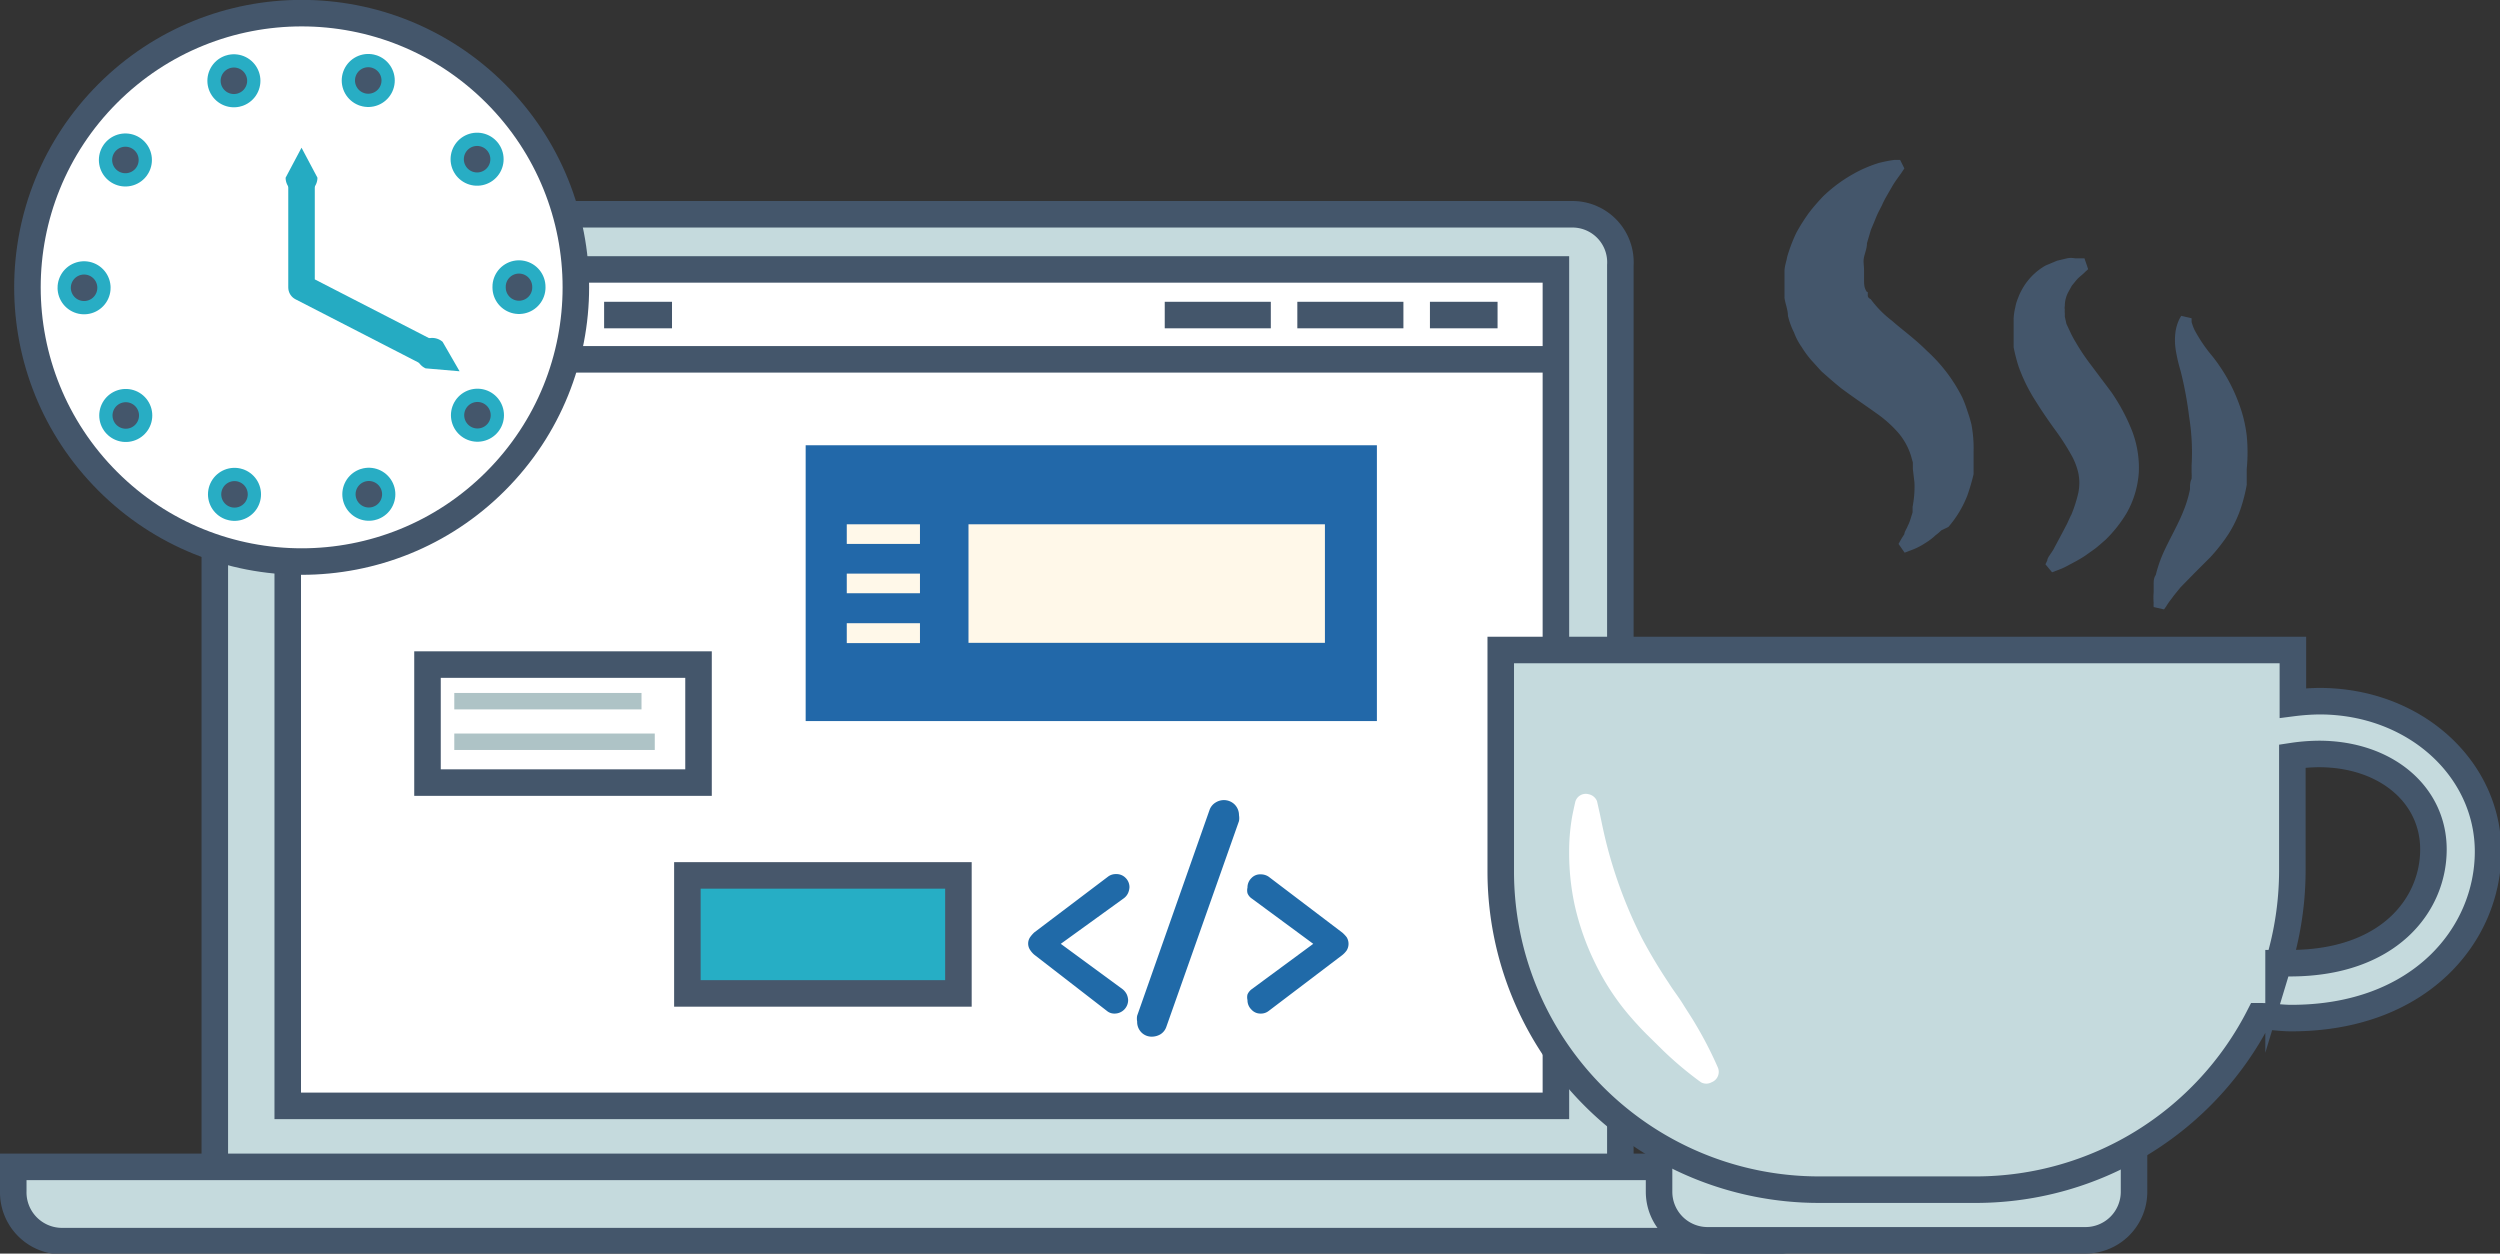 <svg xmlns="http://www.w3.org/2000/svg" viewBox="0 0 94.27 47.27"><rect x="0" y="0" width="94.27" height="47.27" fill="#333333" stroke="none"/><defs><style>.cls-1,.cls-5{fill:#fff}.cls-2{fill:#c5dadd}.cls-2,.cls-3,.cls-5{stroke:#44566b;stroke-miterlimit:10}.cls-3{fill:none;stroke-dasharray:4 1}.cls-4{fill:#44566b}.cls-9{fill:#25abc2}.cls-11{fill:#fff8e9}.cls-13{fill:#aec3c6}.cls-14{fill:#206aa8}</style></defs><g id="Layer_2" data-name="Layer 2"><g id="Layer_1-2" data-name="Layer 1"><path class="cls-1" d="M10.8 10.17h47.86v31.54H10.8z"/><path class="cls-2" d="M59.31 8.08H9.9A1.81 1.81 0 008.1 10v34h53V10a1.81 1.81 0 00-1.79-1.92zm-.64 33.62H10.85V10.16h47.82zM.5 44v.92a1.84 1.84 0 001.8 1.88h64.61a1.84 1.84 0 001.8-1.88V44zM58.67 13.55H10.85"/><path class="cls-3" d="M12.78 11.88h12.56M43.92 11.88h12.55"/><path class="cls-2" d="M64.39 46.77a1.83 1.83 0 01-1.83-1.83V40.4h17.91v4.54a1.83 1.83 0 01-1.83 1.83z"/><path class="cls-2" d="M87.46 26.44a8.74 8.74 0 00-1 .07v-2H56.59v8.35a12 12 0 0012 12h5.95a12 12 0 0010.65-6.54c.4 0 .81.07 1.21.07 4.87 0 7.42-3.16 7.42-6.28s-2.76-5.67-6.36-5.67zm-1.11 9.88h-.43a12.11 12.11 0 00.52-3.48v-4.33a7.12 7.12 0 011-.08c2.5 0 4.32 1.51 4.32 3.6s-1.68 4.29-5.41 4.29z"/><path class="cls-4" d="M71.81 6.35l-.12.18c-.08.12-.22.29-.34.5l-.19.33a3.5 3.5 0 00-.2.39c-.07.14-.15.28-.21.43s-.13.32-.2.48l-.15.51c0 .18-.07.35-.11.52s0 .33 0 .49v.38c0 .13 0 .26.07.39s.06 0 .07.09v.08c0 .05 0 .11.11.16a4 4 0 00.81.82c.37.33.84.66 1.31 1.13A6 6 0 0174 15a4.45 4.45 0 01.19.51 4.74 4.74 0 01.15.5 4.85 4.85 0 01.08 1V17.88a7.9 7.9 0 01-.23.79 4.06 4.06 0 01-.72 1.2l-.27.13a1.68 1.68 0 01-.21.18 2.26 2.26 0 01-.38.29 2.56 2.56 0 01-.58.29l-.21.08-.23-.33.1-.18.12-.19c0-.08.08-.19.12-.29a1.86 1.86 0 00.13-.34l.06-.19v-.21a3.91 3.91 0 00.07-.92l-.06-.51V17.46v.05-.07l-.07-.25a2.47 2.47 0 00-.47-.86 4.59 4.59 0 00-.84-.75c-.36-.26-.81-.56-1.31-.93-.24-.19-.5-.42-.76-.65l-.38-.42a3.64 3.64 0 01-.36-.49 2.39 2.39 0 01-.29-.55 2.87 2.87 0 01-.23-.63c0-.23-.11-.49-.13-.68v-1c0-.19.07-.36.1-.54a5.86 5.86 0 01.35-.92 7 7 0 01.49-.77c.17-.22.35-.42.52-.6a5.52 5.52 0 011.08-.81 4.89 4.89 0 011-.44 4.78 4.78 0 01.6-.12h.22zM78.74 10.15l-.12.11c-.07.08-.22.18-.33.31l-.17.21L78 11a1.09 1.09 0 00-.14.54.29.29 0 000 .13.7.7 0 000 .14v.13l.06.27.15.32a3.72 3.72 0 00.21.39 8.14 8.14 0 00.58.86c.23.31.49.65.75 1a7.22 7.22 0 01.73 1.33 3.87 3.87 0 01.31 1.7 3.58 3.58 0 01-.46 1.54 5 5 0 01-.79 1c-.14.12-.27.24-.4.34l-.38.27c-.24.16-.47.27-.65.37s-.33.15-.43.19l-.16.06-.25-.3.07-.15c0-.09.12-.23.22-.39l.32-.6.19-.36c.06-.12.11-.25.18-.38a5.18 5.18 0 00.26-.82 1.85 1.85 0 000-.74 2.48 2.48 0 00-.28-.71 8.82 8.82 0 00-.58-.9c-.24-.33-.49-.69-.74-1.09a6.4 6.4 0 01-.65-1.31 6.17 6.17 0 01-.19-.74v-.38-.42-.28a2.23 2.23 0 01.06-.41 1.73 1.73 0 01.11-.37 2.11 2.11 0 01.16-.34 2.31 2.31 0 01.88-.88l.43-.18.38-.09a.79.79 0 01.29 0h.36zM82.64 12v.14a2 2 0 00.11.3 5.72 5.72 0 00.68 1 6.4 6.4 0 011 1.79 5.14 5.14 0 01.29 1.2 6.51 6.51 0 010 1.25v.6a6.18 6.18 0 01-.16.68 4.52 4.52 0 01-.53 1.18 6.75 6.75 0 01-.69.88l-.62.62-.49.5c-.13.16-.25.3-.34.43a2.44 2.44 0 00-.21.3l-.08.11-.39-.09a.85.85 0 010-.15 2.51 2.51 0 010-.41v-.3c0-.11 0-.23.08-.35a5 5 0 01.27-.8c.25-.56.58-1.11.78-1.63a4.35 4.35 0 00.24-.8c0-.15 0-.27.06-.39a1.86 1.86 0 000-.26v-.23a8.51 8.51 0 00-.09-1.84 14.27 14.27 0 00-.32-1.73 6.07 6.07 0 01-.19-.82 2.4 2.4 0 010-.71 1.75 1.75 0 01.14-.44l.07-.12z"/><path class="cls-1" d="M60.22 30.21l.11.49c.07.33.15.74.28 1.24a17.23 17.23 0 001.31 3.45 19.4 19.4 0 001 1.67c.16.26.38.54.54.8s.33.51.47.75a14.69 14.69 0 01.85 1.65.42.42 0 01-.24.55.41.41 0 01-.4 0 13.37 13.37 0 01-1.42-1.19l-.63-.62c-.23-.23-.43-.45-.68-.74a9.25 9.25 0 01-1.26-1.94 9.8 9.8 0 01-.77-2.18 9.24 9.24 0 01-.21-2 7.5 7.5 0 01.12-1.39c.07-.34.11-.51.11-.51a.41.41 0 01.51-.29.43.43 0 01.31.26z"/><circle class="cls-5" cx="11.37" cy="10.84" r="10.34" transform="rotate(-45 11.367 10.832)"/><circle cx="11.37" cy="10.84" r="8.2" stroke-dasharray="0 5.15" stroke-linecap="round" stroke="#28adc4" stroke-width="2" fill="none" stroke-miterlimit="10"/><circle cx="11.37" cy="10.84" r="8.2" stroke-dasharray="0 5.15" stroke-linecap="round" fill="none" stroke-miterlimit="10" stroke="#44566b"/><path stroke="#25abc2" stroke-linejoin="round" stroke-linecap="round" fill="none" d="M11.37 6.91v3.93l4.92 2.53"/><path class="cls-9" d="M11.37 5.57l-.6 1.13a.6.6 0 00.6.6.6.6 0 00.6-.6zM17.33 14l-.64-1.11a.6.6 0 10-.64 1z"/><path fill="#2268a9" d="M30.38 16.79h21.54v10.4H30.38z"/><path class="cls-11" d="M36.52 19.77h13.44v4.47H36.52zM31.93 19.77h2.76v.74h-2.76zM31.93 21.63h2.76v.74h-2.76zM31.93 23.5h2.76v.75h-2.76z"/><path fill="#26aec5" stroke="#47576b" stroke-miterlimit="10" d="M25.92 33.01h10.22v4.45H25.92z"/><path class="cls-5" d="M16.12 25.06h10.22v4.45H16.12z"/><path class="cls-13" d="M17.13 27.66h7.56v.62h-7.56zM17.13 26.13h7.06v.62h-7.06z"/><path class="cls-14" d="M40 35.59l2.33 1.71a.59.59 0 01.16.2.63.63 0 01.05.21.51.51 0 01-.51.51.43.43 0 01-.29-.1L39 36a.83.83 0 01-.15-.17.43.43 0 010-.5 1.22 1.22 0 01.15-.17l2.79-2.11a.48.48 0 01.29-.09.48.48 0 01.36.14.49.49 0 01.15.36.63.63 0 01-.05.21.51.51 0 01-.16.2zM45.61 30.54a.54.54 0 01.23-.28.59.59 0 01.31-.09.58.58 0 01.4.16.57.57 0 01.17.41.63.63 0 010 .22l-2.74 7.76a.53.53 0 01-.22.28.64.64 0 01-.31.09.54.54 0 01-.41-.16.56.56 0 01-.16-.41.6.6 0 010-.22zM47.2 33.88a.43.43 0 01-.16-.2.46.46 0 010-.21.49.49 0 01.15-.36.45.45 0 01.35-.14.53.53 0 01.3.09l2.78 2.11a1.29 1.29 0 01.16.17.48.48 0 010 .5.87.87 0 01-.16.17l-2.78 2.11a.47.47 0 01-.3.1.45.45 0 01-.35-.15.49.49 0 01-.15-.36.46.46 0 010-.21.49.49 0 01.16-.2l2.32-1.71z"/></g></g></svg>